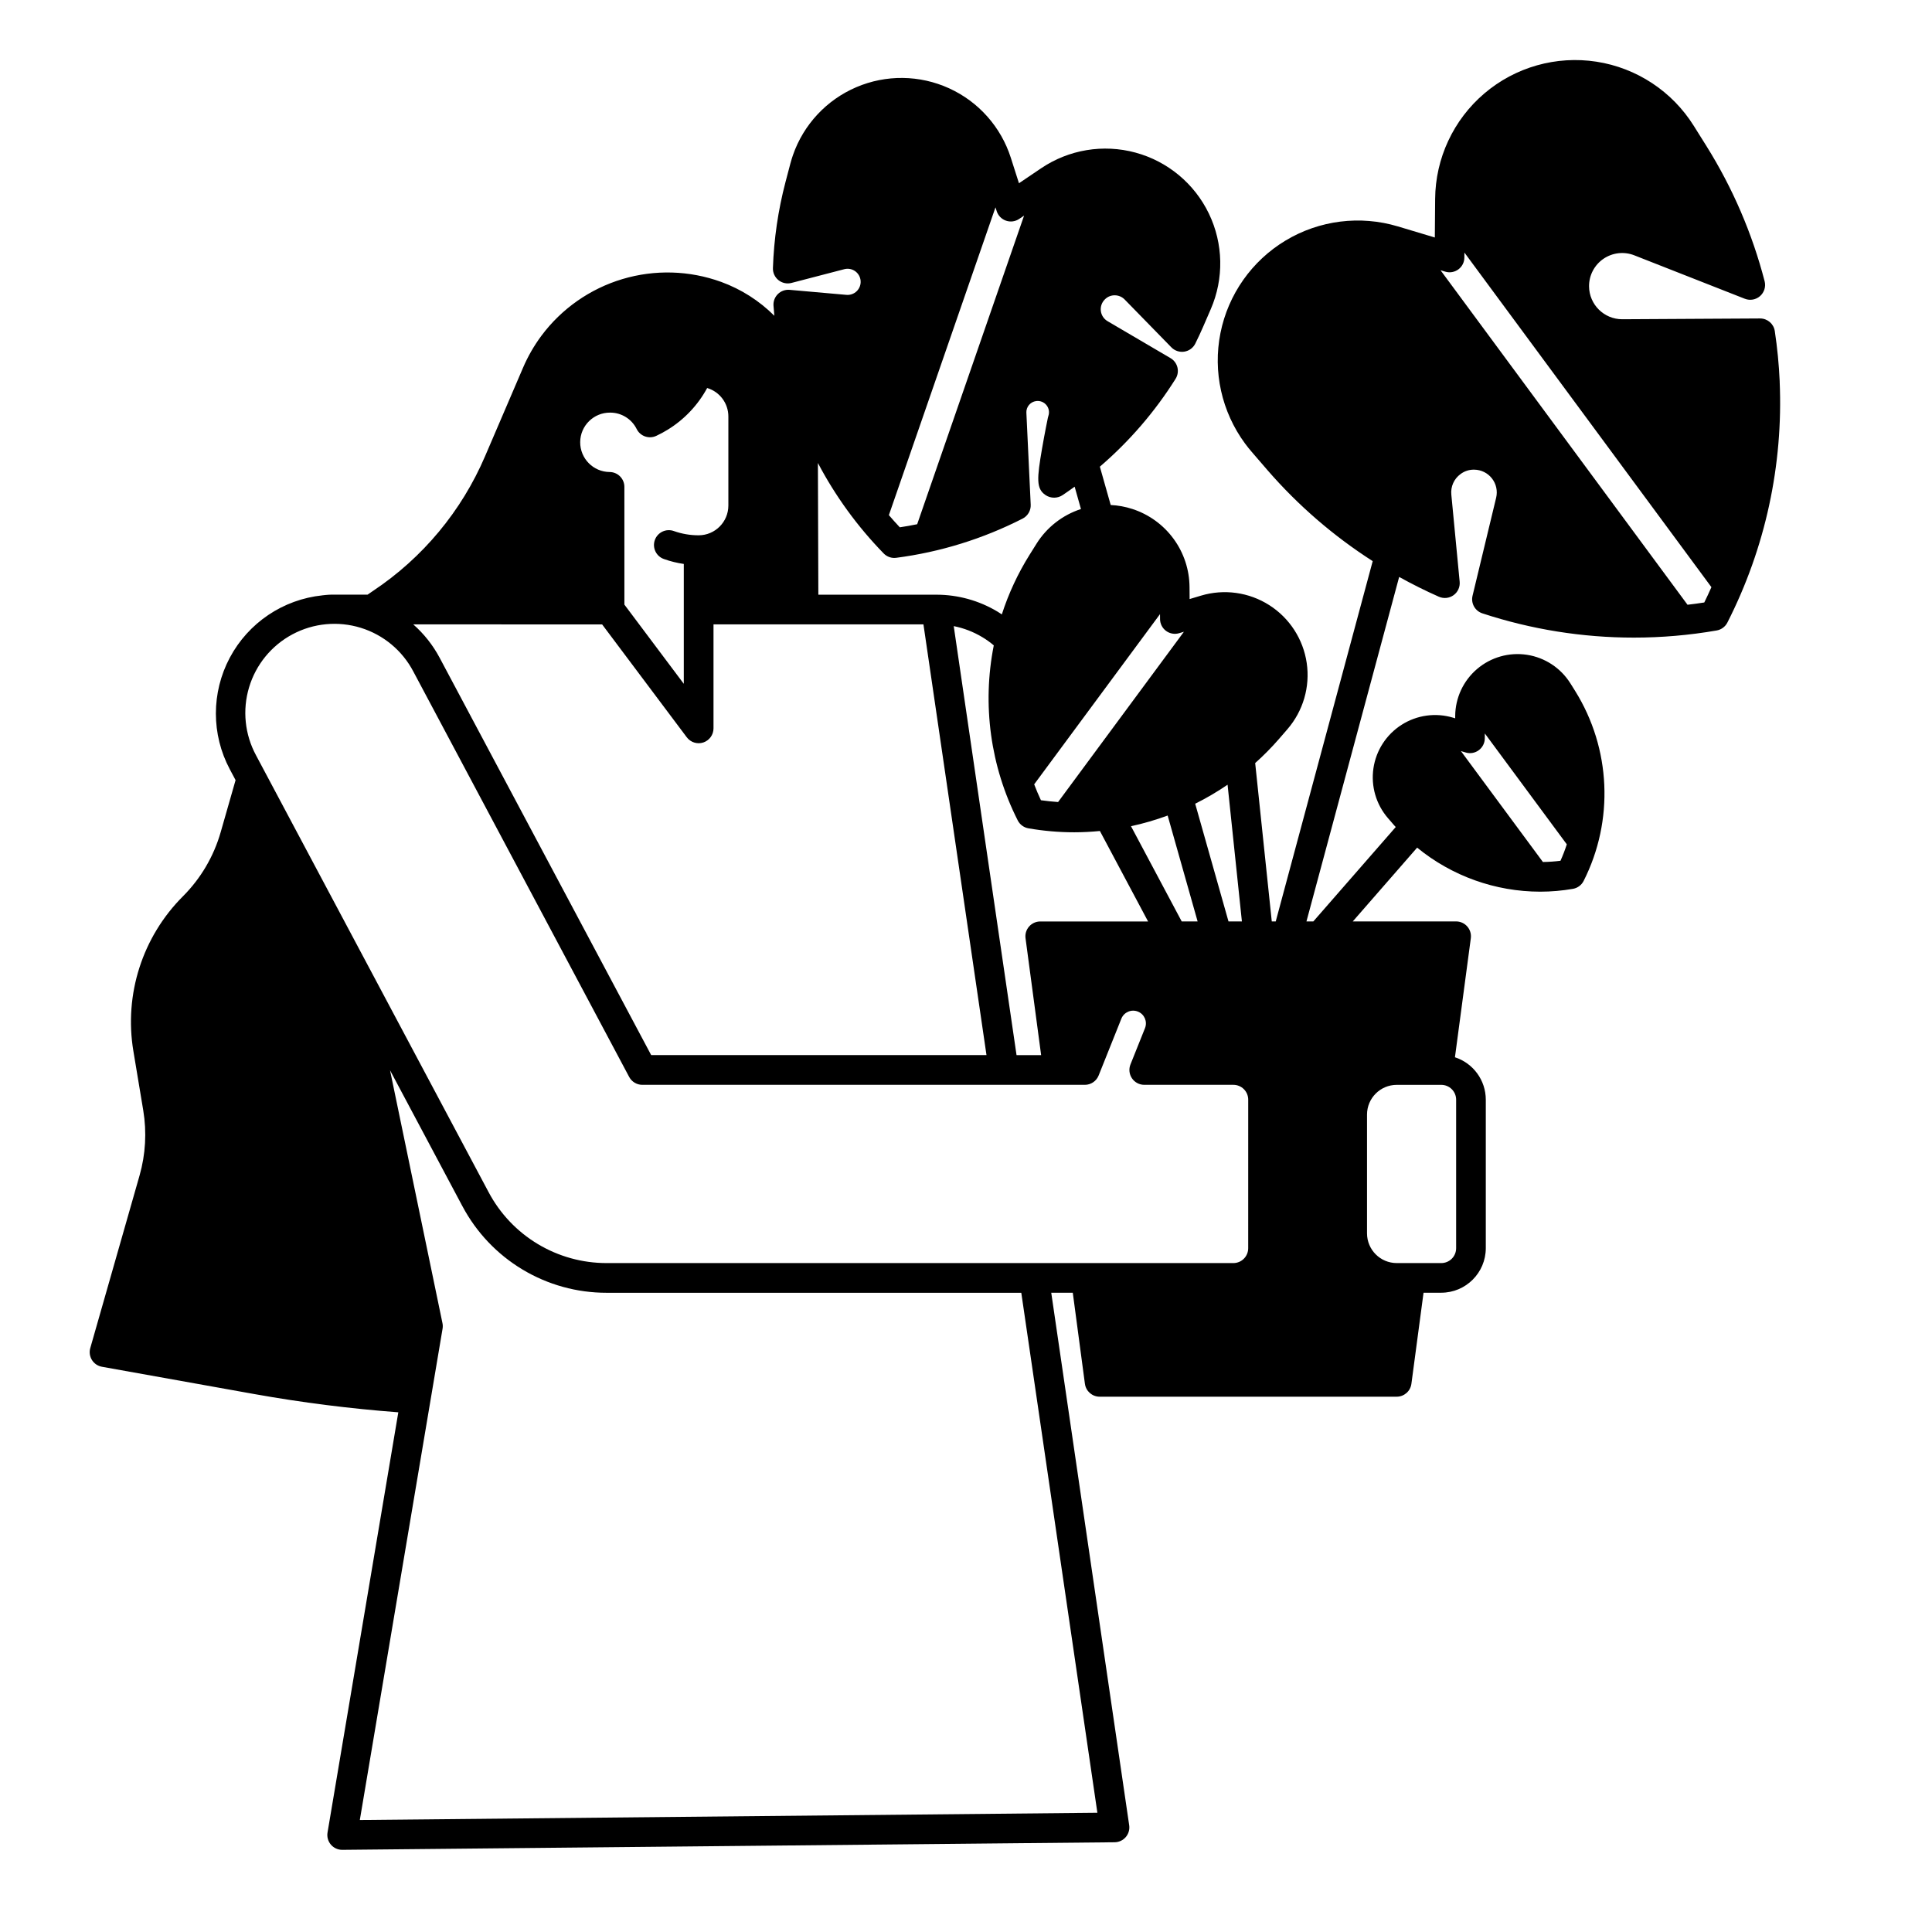<?xml version="1.0" encoding="UTF-8"?>
<!-- Uploaded to: ICON Repo, www.svgrepo.com, Generator: ICON Repo Mixer Tools -->
<svg fill="#000000" width="800px" height="800px" version="1.1" viewBox="144 144 512 512" xmlns="http://www.w3.org/2000/svg">
 <path d="m615.64 245.11c-0.199-4.477-0.633-8.938-1.301-13.371-0.289-1.922-1.945-3.344-3.891-3.344h-0.023l-36.484 0.207h-0.059c-4.816-0.012-8.73-3.902-8.766-8.719-0.02-2.914 1.41-5.644 3.812-7.293 2.402-1.645 5.465-1.996 8.176-0.93l29.289 11.512c1.379 0.543 2.941 0.266 4.051-0.715 1.109-0.984 1.57-2.504 1.199-3.934-3.281-12.656-8.484-24.734-15.418-35.82l-3.367-5.371c-5.719-9.137-15.125-15.336-25.777-16.984-10.652-1.645-21.492 1.422-29.703 8.406-8.207 6.984-12.973 17.195-13.051 27.973l-0.082 10.211-9.785-2.934c-10.004-3-20.809-1.645-29.762 3.734-8.949 5.379-15.219 14.285-17.266 24.523-2.047 10.242 0.32 20.871 6.516 29.277 0.602 0.812 1.191 1.551 1.793 2.242l4.148 4.809c8.094 9.332 17.488 17.453 27.891 24.117l-25.699 95.484h-1.047l-4.398-41.973h0.004c2.227-1.988 4.324-4.113 6.285-6.363l2.254-2.606c4.172-4.824 6.039-11.227 5.117-17.539-0.922-6.309-4.543-11.91-9.918-15.336-5.379-3.43-11.984-4.352-18.094-2.523l-3.023 0.906-0.023-3.148c-0.027-4.609-1.504-9.094-4.227-12.812-2.719-3.719-6.543-6.488-10.926-7.91-1.855-0.605-3.785-0.957-5.734-1.051l-2.875-10.16c7.82-6.707 14.586-14.555 20.066-23.277 0.566-0.902 0.742-1.992 0.492-3.027-0.254-1.035-0.914-1.922-1.832-2.461l-16.664-9.781c-1-0.578-1.668-1.59-1.805-2.734-0.141-1.141 0.27-2.285 1.102-3.082 0.691-0.691 1.637-1.07 2.617-1.051 0.977 0.008 1.91 0.41 2.594 1.109l12.383 12.684c0.891 0.91 2.172 1.336 3.43 1.137 1.262-0.199 2.348-1 2.914-2.144 0.789-1.59 1.465-3.051 2.074-4.457l2.016-4.648c3.523-8.109 3.348-17.348-0.484-25.316s-10.941-13.875-19.473-16.188c-8.535-2.312-17.652-0.797-24.98 4.148l-5.887 3.977-2.164-6.769c-2.617-8.16-8.551-14.836-16.348-18.391-7.793-3.555-16.727-3.664-24.602-0.293-7.875 3.367-13.969 9.902-16.781 17.992-0.238 0.688-0.461 1.418-0.688 2.25l-1.293 4.91c-1.953 7.449-3.07 15.09-3.328 22.785-0.043 1.238 0.504 2.426 1.477 3.203 0.969 0.773 2.246 1.047 3.449 0.73l13.988-3.641h-0.004c0.988-0.258 2.043-0.066 2.875 0.523 0.836 0.594 1.367 1.52 1.453 2.539 0.086 1.02-0.285 2.023-1.008 2.746-0.727 0.719-1.73 1.086-2.75 0.996l-15.055-1.332c-1.145-0.102-2.273 0.301-3.094 1.102-0.824 0.801-1.254 1.922-1.18 3.066 0.059 0.906 0.152 1.805 0.23 2.707-3.984-3.981-8.793-7.043-14.086-8.973-8.418-3.059-17.602-3.32-26.18-0.754-8.582 2.57-16.109 7.836-21.465 15.016-1.949 2.625-3.586 5.473-4.875 8.48l-10.059 23.449c-6.215 14.531-16.531 26.934-29.688 35.691-0.492 0.328-0.977 0.66-1.453 0.996h-9.707c-0.73 0-2.262 0.18-2.262 0.18v0.004c-10.418 1.082-19.617 7.273-24.539 16.523-4.918 9.246-4.918 20.336 0.008 29.582l1.523 2.863-3.949 13.797c-1.836 6.41-5.269 12.25-9.98 16.969-10.762 10.75-15.664 26.043-13.152 41.047l2.617 15.727c0.949 5.742 0.617 11.621-0.977 17.219l-13.066 45.75c-0.305 1.07-0.145 2.219 0.445 3.164 0.586 0.945 1.551 1.594 2.644 1.789l40.449 7.246c12.609 2.25 25.324 3.859 38.098 4.824l-18.758 111.36c-0.191 1.141 0.129 2.312 0.875 3.195 0.75 0.883 1.848 1.395 3.008 1.395h0.039l204.67-2.008c1.137-0.012 2.211-0.512 2.949-1.375 0.742-0.863 1.07-2.004 0.906-3.129l-20.656-141.13h5.707l3.215 24.137h0.004c0.258 1.957 1.926 3.414 3.898 3.418h78.723c1.973 0 3.641-1.461 3.898-3.418l3.219-24.137h4.688c6.519-0.008 11.801-5.289 11.809-11.809v-39.359c-0.008-5.117-3.305-9.648-8.176-11.23l4.207-31.547v0.004c0.148-1.125-0.191-2.262-0.941-3.113-0.746-0.855-1.824-1.344-2.961-1.344h-27.383l17.059-19.555c9.199 7.535 20.715 11.656 32.605 11.672 2.914 0 5.82-0.254 8.691-0.754 1.219-0.211 2.269-0.988 2.828-2.094 8.094-16.016 7.242-35.098-2.242-50.332l-1.277-2.039h-0.004c-2.547-4.066-6.742-6.824-11.484-7.555-4.746-0.73-9.57 0.641-13.227 3.754-3.652 3.113-5.773 7.66-5.805 12.461v0.621l-0.59-0.18c-4.598-1.375-9.566-0.684-13.617 1.898-4.047 2.582-6.769 6.793-7.465 11.543-0.691 4.75 0.715 9.566 3.856 13.195l1.574 1.82c0.156 0.18 0.324 0.352 0.484 0.531l-21.832 25.012h-1.828l24.566-91.289c3.434 1.906 6.945 3.664 10.527 5.246h0.004c1.277 0.562 2.758 0.406 3.891-0.414 1.133-0.816 1.746-2.176 1.613-3.562l-2.211-23.094c-0.211-2.117 0.715-4.184 2.434-5.434 1.043-0.789 2.32-1.203 3.625-1.172 1.84 0.016 3.57 0.867 4.703 2.316 1.137 1.449 1.547 3.336 1.117 5.125l-6.254 25.977c-0.48 1.992 0.648 4.016 2.594 4.66 12.961 4.262 26.52 6.434 40.164 6.43 7.356 0 14.695-0.633 21.941-1.891 1.219-0.215 2.269-0.988 2.832-2.09 10.055-19.746 14.828-41.754 13.859-63.891zm-146.32 106.85 3.797 36.234h-3.551l-8.828-31.199c2.977-1.48 5.844-3.164 8.582-5.035zm-7.938 36.234h-4.215l-13.441-25.238h0.004c3.297-0.715 6.543-1.66 9.711-2.828zm-45.605 4.457 4.133 30.969h-6.516l-16.645-113.69c2.676 0.527 5.242 1.52 7.578 2.926 1.07 0.641 2.086 1.367 3.035 2.176-3.125 15.738-0.891 32.07 6.348 46.387 0.562 1.105 1.609 1.879 2.832 2.094 4.012 0.699 8.078 1.051 12.152 1.051 2.273 0 4.539-0.125 6.789-0.344l12.77 23.977h-28.574c-1.137 0-2.215 0.488-2.961 1.344-0.75 0.852-1.094 1.988-0.941 3.113zm35.637-85.902 0.012 1.32-0.004-0.004c0.012 1.238 0.602 2.402 1.598 3.137 1 0.734 2.285 0.957 3.469 0.602l1.258-0.375-33.344 45.121c-1.516-0.109-3.031-0.266-4.547-0.48-0.648-1.387-1.246-2.793-1.789-4.211zm-43.602-107.8 0.324 1.012v0.004c0.379 1.18 1.289 2.113 2.461 2.516 1.172 0.406 2.465 0.234 3.492-0.461l1.301-0.875-28.328 81.781c-1.523 0.316-3.059 0.582-4.606 0.816-0.992-1.055-1.957-2.137-2.894-3.227zm-29.625 91.723c0.738 0.758 1.754 1.188 2.812 1.188 0.172 0 0.344-0.012 0.512-0.035 11.676-1.52 23.004-5.035 33.492-10.387 1.375-0.703 2.215-2.148 2.144-3.691l-1.145-24.336h-0.004c-0.09-1.562 1.047-2.93 2.602-3.125 1.027-0.141 2.059 0.27 2.715 1.074 0.66 0.805 0.852 1.891 0.512 2.875-0.055 0.16-0.102 0.324-0.133 0.492-0.035 0.164-0.836 4.051-1.531 8.086-1.371 7.969-1.605 10.695 0.91 12.383v0.004c1.383 0.926 3.191 0.922 4.57-0.016 1.066-0.715 2.113-1.457 3.148-2.207l1.672 5.922c-4.887 1.59-9.059 4.848-11.785 9.203l-1.828 2.918-0.004 0.004c-3.09 4.941-5.562 10.246-7.352 15.797-0.371-0.242-0.742-0.492-1.121-0.719-4.894-2.945-10.5-4.5-16.211-4.5h-31.293l-0.117-34.898h0.004c4.625 8.785 10.496 16.859 17.43 23.969zm-72.504-37.324c2.984-0.012 5.719 1.676 7.043 4.352 0.953 1.914 3.258 2.715 5.191 1.809 1.059-0.492 2.082-1.047 3.074-1.66 4.375-2.699 7.969-6.5 10.414-11.02 3.336 0.992 5.621 4.062 5.617 7.543v23.617-0.004c-0.008 4.348-3.527 7.867-7.875 7.875-2.231 0.004-4.445-0.375-6.551-1.121-0.984-0.359-2.074-0.312-3.023 0.133-0.949 0.445-1.684 1.254-2.035 2.242-0.352 0.988-0.297 2.078 0.16 3.023 0.453 0.949 1.266 1.672 2.258 2.016 1.707 0.609 3.465 1.043 5.258 1.301v31.766l-15.742-20.992-0.004-31.199c0-2.156-1.73-3.91-3.887-3.938-4.348-0.027-7.848-3.574-7.824-7.922 0.027-4.348 3.574-7.848 7.922-7.82zm-2.117 56.125 22.434 29.914c1.02 1.355 2.789 1.91 4.394 1.375 1.609-0.539 2.691-2.043 2.691-3.734v-27.555h55.637l16.707 114.14h-88.859l-56.074-105.32c-1.777-3.336-4.141-6.32-6.977-8.82zm131.25 314.93-195.46 1.918 21.93-130.21c0.082-0.484 0.074-0.977-0.027-1.453l-13.895-67.027 19.176 36.02h0.004c3.684 6.938 9.188 12.742 15.922 16.785s14.441 6.176 22.297 6.164h109.89zm39.969-149.61c0 1.047-0.414 2.047-1.152 2.785-0.738 0.738-1.738 1.152-2.781 1.152h-166.09c-6.426 0.008-12.734-1.738-18.242-5.047-5.512-3.305-10.012-8.055-13.027-13.73l-61.629-115.76c-3-5.531-3.668-12.035-1.852-18.062 1.812-6.027 5.961-11.082 11.516-14.039 5.555-2.957 12.062-3.574 18.078-1.715 6.012 1.859 11.035 6.043 13.949 11.621l57.184 107.41c0.684 1.281 2.019 2.086 3.477 2.086h117.28c1.609 0 3.055-0.98 3.652-2.477l6.035-15.086c0.703-1.711 2.656-2.535 4.375-1.848 1.715 0.688 2.559 2.629 1.887 4.356l-3.863 9.656c-0.484 1.211-0.336 2.586 0.398 3.668 0.73 1.082 1.953 1.73 3.258 1.73h23.617c1.043 0 2.043 0.414 2.781 1.152 0.738 0.738 1.152 1.738 1.152 2.781zm31.488-35.426v0.004c0.008-4.348 3.527-7.867 7.875-7.871h11.809-0.004c1.047 0 2.047 0.414 2.785 1.152s1.152 1.738 1.152 2.781v39.359c0 1.047-0.414 2.047-1.152 2.785-0.738 0.738-1.738 1.152-2.785 1.152h-11.805c-4.348-0.004-7.867-3.527-7.875-7.871zm26.145-95.949v0.004c1.188 0.359 2.473 0.137 3.465-0.602 1-0.734 1.594-1.898 1.605-3.141l0.012-1.301 21.719 29.383-0.004 0.004c-0.477 1.48-1.035 2.93-1.672 4.348-1.547 0.195-3.102 0.305-4.656 0.324l-21.727-29.391zm63.23-39.754c-1.477 0.227-2.953 0.434-4.438 0.602l-65.453-88.648 1.25 0.375c1.188 0.359 2.473 0.137 3.473-0.598 0.996-0.738 1.59-1.902 1.594-3.141l0.012-1.32 65.457 88.668c-0.602 1.367-1.23 2.723-1.891 4.066z"/>
</svg>